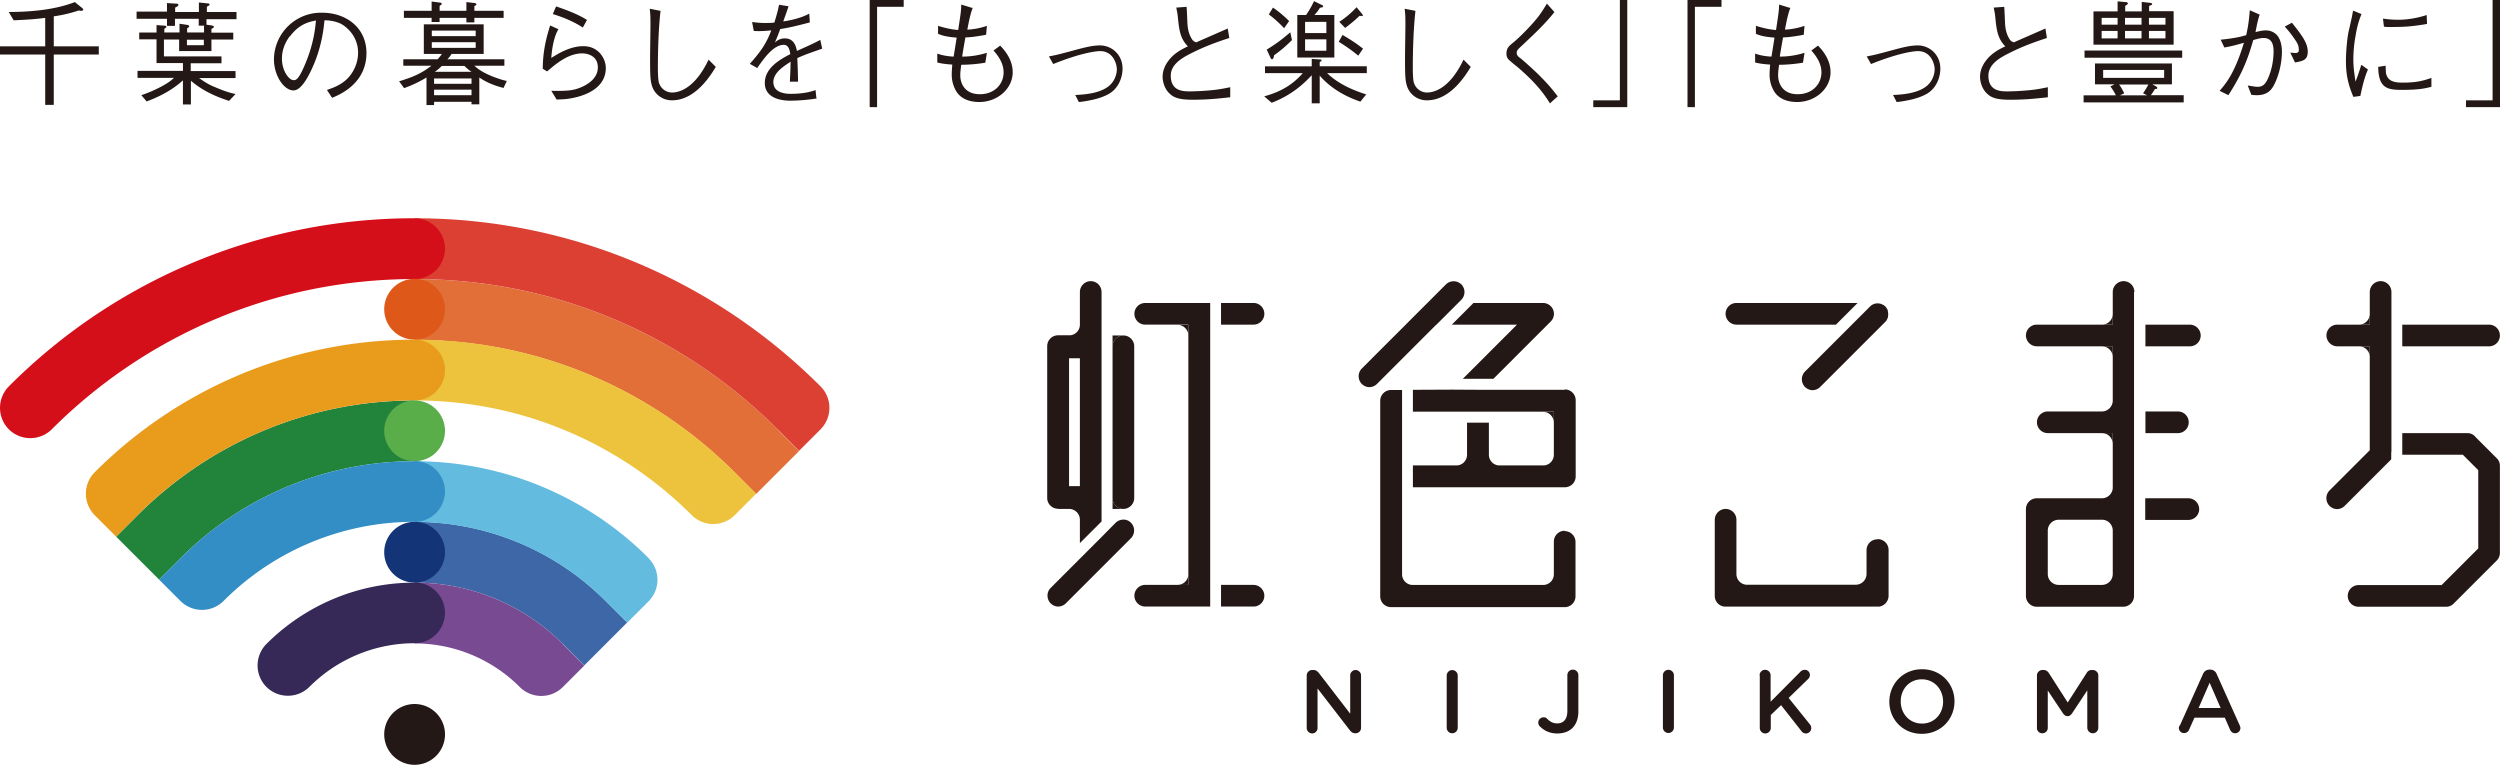 <svg width="180" height="56" fill="none" xmlns="http://www.w3.org/2000/svg"><path d="M3.255 1.286c-.697.095-1.34.136-2.27.177L.629.862C2.544.862 4.16.629 5.39.15l.506.41s.096.083.096.124c0 .068-.082.096-.137.096a.693.693 0 01-.178-.028 9.929 9.929 0 01-1.805.424v2.161h3.241v.588H3.871V7.55h-.616V3.925H0v-.588h3.255V1.286zm11.612.095v.397l.383.055s.15.027.15.095c0 .069-.095.11-.177.15v.275h1.573v.492h-1.573v.834h-2.325v-.834h-1.094v1.217h4.144v.493h-2.216v.56h3.228v.506h-2.626c.37.26.684.466 1.122.643.52.22.97.397 1.504.506l-.465.493c-.998-.315-1.956-.766-2.75-1.45v1.71h-.574V5.786c-.752.684-1.655 1.162-2.612 1.518l-.383-.451c.451-.15.875-.329 1.3-.548.587-.3.806-.478 1.052-.697H9.902v-.506h3.27V4.54H11.27V2.83h-1.245v-.49h1.245v-.534l.56.041s.151 0 .151.082c0 .055-.109.11-.15.15v.26h1.094V1.71l.561.082s.137.027.137.095c0 .069-.082.11-.15.15v.302h1.217v-.493h-.383v-.492h-1.71v.506h-.575v-.506H9.834v-.52h2.188V.22l.63.04c.136 0 .191.014.191.097 0 .068-.068.109-.232.191v.315h1.71V.178l.642.068s.123 0 .123.069c0 .068-.027.082-.191.164v.383h2.134v.52h-2.162zm-.191 1.478h-1.217v.396h1.217V2.86zm8.877 3.611c.315-.11.794-.26 1.259-.63.56-.438.97-1.231.97-2.038 0-1.258-.916-1.942-1.299-2.12a2.826 2.826 0 00-1.121-.219c-.11 1.245-.41 2.462-.957 3.597-.343.725-.794 1.45-1.273 1.45-.683 0-1.408-1.053-1.408-2.243A3.388 3.388 0 0123.198.916c1.723 0 3.187 1.08 3.187 2.9 0 2.23-1.984 3.023-2.476 3.228l-.356-.547v-.028zM20.86 2.611c-.26.356-.56.89-.56 1.614 0 .875.505 1.546.833 1.546.178 0 .37 0 .903-1.313.561-1.382.67-2.49.711-2.982-.588.11-1.244.3-1.873 1.149l-.014-.014zm15.4 3.722c-.944-.233-1.49-.575-1.75-.753v1.93h-.561v-.18h-2.695v.233h-.547V5.58a8.723 8.723 0 01-1.614.766l-.356-.492c.917-.287 1.546-.52 2.326-1.122h-2.025v-.465h2.476c.155-.182.255-.31.3-.383h-1.299V1.751h4.309v2.133h-2.312a1.963 1.963 0 01-.3.383h4.103v.465h-2.161c.273.247.574.466 1.258.753.588.232.916.314 1.08.342l-.232.492v.014zm-2.106-5.047v.328h-.575v-.328h-1.928v.3h-.575v-.3H29.08V.78h1.997V.11l.534.068c.123.013.191.027.191.096 0 .068-.096.109-.15.15V.78h1.928V.15l.588.069s.137.027.137.082c0 .055-.082.11-.15.137V.78h2.106v.506h-2.106zm.095.916h-3.16V2.6h3.16v-.397zm0 .834h-3.16v.41h3.16v-.41zm-.3 2.613h-2.695v.383h2.695v-.383zm0 .807h-2.695v.397h2.695v-.397zm-.506-1.71h-1.628c-.205.192-.274.26-.506.424h2.64a2.868 2.868 0 01-.506-.424zm6.756-2.626c-.397.643-.493 1.819-.506 2.052.56-.356 1.395-.848 2.311-.848 1.094 0 1.614.902 1.614 1.572 0 1.45-1.477 1.929-2.038 2.08-.588.15-.93.177-1.504.191l-.383-.63c1.121.028 1.545-.027 1.983-.19.314-.11 1.368-.548 1.368-1.492 0-.943-.917-1.012-1.122-1.012-1.04 0-1.956.807-2.53 1.3l-.315-.192c.014-.615.028-1.545.534-3.118l.601.273-.013.014zm-.15-1.655c.437.15 1.49.506 2.215.971l-.3.547c-.671-.438-1.41-.739-2.162-.971l.233-.547h.013zm7.509.315c-.191 1.668-.191 3.815-.191 4.007 0 1.012.068 1.176.123 1.286a.988.988 0 00.902.588c.52 0 1.642-.301 2.626-2.366l.52.52c-.3.492-1.422 2.407-3.146 2.407a1.487 1.487 0 01-1.45-1.04c-.109-.37-.136-.643-.136-1.983 0-.383.027-2.066.027-2.407 0-.37 0-.794-.055-1.163l.766.15h.014zm11.188 6.319a12.66 12.66 0 01-1.833.15c-.26 0-1.846 0-1.846-1.272 0-1.067 1.04-1.669 1.833-2.079-.028-.219-.096-.67-.465-.67-.739 0-1.41.944-1.915 1.669l-.534-.301c.835-.93 1.204-1.505 1.546-2.408-.711.069-1.04.055-1.258.041l-.123-.643c.26.028.505.069.957.069.315 0 .479-.014.643-.027.205-.643.273-.958.342-1.286l.684.11c-.096.286-.178.519-.383 1.093 1.053-.164 1.545-.396 1.873-.56l.041.629c-1.039.273-1.518.383-2.133.479a13.93 13.93 0 01-.383.97c.11-.095.328-.3.711-.3.698 0 .82.629.875.903 1.04-.466 1.218-.548 1.683-.794l.137.63c-1.04.369-1.259.437-1.792.683.04.848.04 1.053.055 1.696h-.589c0-.068.014-.383.028-.588.013-.342.013-.56.027-.848-.63.397-1.245.848-1.245 1.464 0 .793.903.848 1.259.848.56 0 1.258-.069 1.778-.274l.068.643-.04-.027zM63.15.492v7.222h-.533V0h2.449v.492H63.15zm6.894.055c-.164.41-.273.93-.397 1.587a5.001 5.001 0 001.41-.274L71 2.503c-.889.164-1.176.178-1.49.191-.137.766-.178.999-.233 1.382a5.978 5.978 0 001.778-.274l-.11.712a10.81 10.81 0 01-1.736.15c-.028.219-.069.52-.069.752 0 .63.356 1.368 1.41 1.368 1.052 0 1.709-.725 1.709-1.573 0-.725-.465-1.272-.725-1.573l.479-.355c.273.287.902.97.902 1.914 0 1.177-1.08 2.148-2.407 2.148-.479 0-1.217-.11-1.627-.725a2.324 2.324 0 01-.356-1.217c0-.288.027-.602.04-.753-.6-.04-.847-.095-1.08-.15v-.643c.48.178.944.205 1.177.219.068-.397.177-1.108.219-1.368-.712-.055-1.013-.137-1.341-.273V1.86c.752.233 1.163.274 1.45.301.15-.999.219-1.382.219-1.833l.848.26-.014-.041zm5.472 3.516c.506-.096.642-.123 1.9-.465.726-.192 1.246-.328 1.793-.328.807 0 1.614.642 1.614 1.668 0 .643-.288 1.409-.958 1.806-.424.246-.903.383-1.381.478-.287.055-.493.096-.807.124l-.26-.507c.56-.027 1.573-.082 2.27-.533.588-.383.725-.998.725-1.313 0-.383-.26-1.313-1.203-1.313-.356 0-1.478.164-3.379.93l-.314-.56v.013zM85.431.479c.028.205.055 1.094.069 1.285.027.383.123.753.328 1.067.082.123.15.164.301.219.356-.164 1.942-.848 2.27-.999l.11.684c-.78.26-1.75.575-2.996 1.231-.396.22-1.217.67-1.217 1.478 0 1.135.903 1.135 1.409 1.135.096 0 1.026-.014 1.874-.123.397-.055.602-.096.998-.178v.725c-.889.096-1.641.178-2.708.178-1.067 0-1.409-.192-1.696-.48-.356-.355-.465-.874-.465-1.175 0-.848.657-1.45.875-1.628.356-.287.739-.465.944-.56-.56-.575-.629-1.177-.725-2.135a3.724 3.724 0 00-.068-.437c-.027-.137-.027-.15-.041-.22l.752-.054-.014-.013zm10.122 4.787c.848.82 1.956 1.258 2.817 1.532l-.424.52c-1.121-.383-2.16-.985-2.927-1.874V7.44h-.574V5.416c-.52.561-1.409 1.423-2.886 1.984l-.534-.465c1.054-.288 1.984-.753 2.777-1.67H91.08v-.491h3.365V4.24l.602.041s.11 0 .11.055-.097.11-.138.137v.3h3.392v.493h-2.858zm-3.816-1.3s-.028.301-.15.301c-.056 0-.097-.068-.124-.136l-.26-.561c.78-.465 1.3-.903 1.696-1.245l.123.561c-.52.52-.875.793-1.285 1.094v-.013zm.71-1.942a7.997 7.997 0 00-1.093-.985l.3-.492a8.01 8.01 0 011.163.971l-.355.506h-.014zm.958 2.12V1.081h.63c.218-.315.383-.589.574-.999l.56.274c.07.027.097.068.097.095 0 .069-.028.069-.233.11a2.723 2.723 0 01-.397.52h1.437v3.063h-2.669zm2.093-2.571h-1.532v.807h1.532v-.807zm0 1.258h-1.532v.82h1.532v-.82zm2.298 1.177a11.738 11.738 0 00-1.409-.999l.274-.492c.697.396 1.121.71 1.477.984l-.342.507zm.232-2.86s-.095 0-.136-.013c-.438.424-.739.643-1.04.876l-.424-.438A6.44 6.44 0 0097.673.52l.383.465s.068.082.068.123c0 .055-.068.055-.096.055v-.014zm3.885-.368c-.191 1.668-.191 3.815-.191 4.007 0 1.012.068 1.176.123 1.286a.988.988 0 00.903.588c.52 0 1.641-.301 2.626-2.366l.52.52c-.301.492-1.423 2.407-3.146 2.407a1.487 1.487 0 01-1.45-1.04c-.11-.37-.137-.643-.137-1.983 0-.383.028-2.066.028-2.407 0-.37 0-.794-.055-1.163l.766.15h.013zm10.012.082c-.725.916-1.504 1.627-2.462 2.53-.205.191-.26.274-.26.41 0 .192.124.288.315.424.068.055 1.012.876 1.477 1.368.602.602.889.999 1.163 1.34l-.561.507c-.356-.561-.875-1.368-2.366-2.64a9.903 9.903 0 01-.561-.465.586.586 0 01-.205-.479c0-.397.205-.56.438-.752.547-.438 1.367-1.3 1.764-1.792.287-.356.451-.63.711-1.053l.534.602h.013zm4.706 6.36V0h.533v7.714h-2.448v-.492h1.915zm5.402-6.73v7.222h-.533V0h2.448v.492h-1.915zm6.88.055c-.164.41-.273.93-.396 1.587a4.997 4.997 0 001.408-.274l-.054.643c-.889.164-1.177.178-1.491.191-.137.766-.178.999-.233 1.382a5.976 5.976 0 001.778-.274l-.109.712c-.834.136-1.45.15-1.723.15-.028.219-.069.52-.069.752 0 .63.356 1.368 1.409 1.368s1.71-.725 1.71-1.573c0-.725-.465-1.272-.725-1.573l.478-.355c.274.287.903.97.903 1.914 0 1.177-1.08 2.148-2.407 2.148-.479 0-1.217-.11-1.628-.725a2.327 2.327 0 01-.355-1.217c0-.288.027-.602.041-.753-.602-.04-.848-.095-1.081-.15v-.643c.479.178.944.205 1.176.219.069-.397.178-1.108.219-1.368-.711-.055-1.012-.137-1.34-.273V1.86c.752.233 1.149.274 1.45.301.15-.999.219-1.382.219-1.833l.848.26-.028-.041zm5.485 3.516c.507-.096.643-.123 1.902-.465.725-.192 1.244-.328 1.791-.328.807 0 1.614.642 1.614 1.668 0 .643-.287 1.409-.957 1.806-.424.246-.903.383-1.381.478-.288.055-.493.096-.807.124l-.26-.507c.56-.027 1.573-.082 2.27-.533.588-.383.725-.998.725-1.313 0-.383-.26-1.313-1.204-1.313-.355 0-1.477.164-3.378.93l-.315-.56v.013zm9.903-3.584c.027.205.054 1.094.068 1.285.027.383.123.753.328 1.067.082.123.151.164.301.219.356-.164 1.942-.848 2.271-.999l.109.684c-.78.26-1.751.575-2.995 1.231-.397.22-1.218.67-1.218 1.478 0 1.135.903 1.135 1.409 1.135.096 0 1.026-.014 1.874-.123.397-.055.602-.096.998-.178v.725c-.889.096-1.641.178-2.721.178-1.081 0-1.409-.192-1.696-.48-.356-.355-.466-.874-.466-1.175 0-.848.657-1.45.876-1.628.355-.287.738-.465.944-.56-.561-.575-.63-1.177-.725-2.135a3.716 3.716 0 00-.069-.437c-.027-.137-.027-.15-.041-.22l.753-.054V.48zm5.718 6.907v-.52h2.325a3.59 3.59 0 00-.397-.643l.301-.15h-1.409V4.568h5.54v1.505h-1.409l.273.15s.083.055.083.096c0 .096-.096.096-.165.082-.136.219-.191.315-.3.452h2.366v.52h-7.222l.014.013zm.068-3.228v-.52h7.03v.52h-7.03zm.643-.93V.82h1.737V.096l.561.054c.068 0 .177.014.177.096 0 .069-.095.123-.191.178v.397h1.19V.137l.602.068s.15.014.15.082c0 .069-.095.096-.219.137v.383h1.765v2.407h-5.759l-.013.014zm1.737-1.942h-1.149v.492h1.149v-.492zm0 .943h-1.149v.534h1.149v-.534zm3.351 2.804h-4.391v.575h4.391v-.575zm-3.255 1.04c.177.219.301.492.383.643l-.315.15h1.97l-.301-.15c.095-.137.191-.274.383-.63h-2.12v-.013zm1.627-4.787H153v.492h1.19v-.492zm0 .943H153v.534h1.19v-.534zm1.724-.943h-1.19v.492h1.19v-.492zm0 .943h-1.19v.534h1.19v-.534zm3.98.629c1.053-.11 1.463-.219 1.832-.328.165-.725.206-1.176.26-1.792l.712.315c-.11.3-.192.67-.301 1.258.383-.096.547-.123.725-.123.177 0 .478.027.752.274.328.287.424.861.424 1.244 0 .999-.315 1.984-.629 2.517-.205.356-.534.63-1.177.63-.095 0-.177 0-.396-.028l-.26-.67c.424.068.561.095.725.095.301 0 .52-.136.711-.56.26-.547.424-1.272.424-1.997 0-.288-.027-.958-.711-.958-.178 0-.328.028-.752.15-.329 1.163-.739 2.353-1.792 3.967l-.629-.314c.478-.547 1.107-1.327 1.75-3.46-.615.177-.93.26-1.409.341l-.273-.574.014.013zm5.129-1.217c.738.93 1.135 1.464 1.135 2.079 0 .616-.356.67-.916.78l-.342-.712s.314.028.355.028c.26 0 .26-.137.26-.233 0-.287-.096-.478-.301-.766a7.182 7.182 0 00-.711-.902l.506-.274h.014zm5.006-.629c-.151.383-.301.766-.438 1.627a9.214 9.214 0 00-.15 1.628c0 .452.041.807.095 1.176.028.247.041.274.055.438.11-.26.178-.438.424-1.217l.479.342c-.123.273-.315.752-.547 1.901l-.506.068c-.342-.834-.534-1.504-.534-2.598 0-.698.096-1.67.192-2.107.178-.766.191-.848.232-1.026.069-.355.069-.396.096-.478l.629.26-.027-.014zm1.737 3.72c0 .082.014.465.027.547.137.602.643.67 1.231.67.971 0 1.505-.15 2.038-.341v.642c-.437.11-.889.22-2.079.22-1.039 0-1.737-.07-1.751-1.656l.52-.082h.014zm-.192-3.392c.219.027.548.082 1.177.082.396 0 1.203-.082 1.969-.342l.028.643c-1.259.219-1.861.219-2.695.219-.219 0-.301 0-.41-.027l-.069-.575zm7.893 5.882V0H180v7.714h-2.448v-.492h1.915zm-7.284 25.33v-11.53a.78.78 0 00-.78-.78.789.789 0 00-.78.78v2.352h-2.338a.78.78 0 00-.78.78c0 .424.356.78.78.78h2.338v7.481l-2.899 2.9a.792.792 0 000 1.108c.15.15.355.233.547.233a.79.79 0 00.547-.233l3.351-3.351v-.52h.014z" fill="#231815"/><path d="M170.623 22.596a.78.78 0 01-.779.78h.779v-.78zm0 2.338h-.779a.78.78 0 01.779.78v-.78zm7.578 6.482a.766.766 0 00-.547-.232h-4.691v1.559h4.363l1.108 1.108v5.635l-2.64 2.64h-5.977a.78.78 0 100 1.56h6.305a.743.743 0 00.547-.233l3.092-3.092a.768.768 0 00.232-.547v-6.278a.745.745 0 00-.232-.547l-1.56-1.56v-.013zm1.792-7.261a.779.779 0 00-.779-.78h-6.251v1.56h6.251a.78.78 0 00.779-.78zm-103.8 12.487h.78a.78.78 0 01.779.78v-.78 2.462l1.56-1.56V21.023a.78.78 0 00-.78-.78.788.788 0 00-.78.78v3.118-.766a.77.77 0 01-.698.766h-.875a.78.78 0 00-.78.78V35.85c0 .437.356.78.78.78l.014.013zm1.559-10.847v9.206h-.78v-9.206h.78zm3.132-1.641a.78.78 0 00-.78.78v10.928c0 .438.356.78.78.78.424 0 .78-.356.78-.78V24.934a.78.78 0 00-.78-.78zm.793-1.56c0 .438.355.78.78.78h3.104v18.738h-3.105a.78.78 0 00-.78.78c0 .424.356.78.78.78h4.678V21.815h-4.678a.78.78 0 00-.78.78zm9.356 0a.78.78 0 00-.78-.78h-2.339v1.56h2.339a.78.78 0 00.78-.78zm-.78 19.519h-2.339v1.56h2.339a.78.78 0 00.78-.78.788.788 0 00-.78-.78zm22.404-3.898a.78.78 0 00-.78.78v3.119-.766a.77.77 0 01-.697.766h-9.534a.771.771 0 01-.697-.766v.766V28.08h-.793a.78.78 0 00-.78.78v14.074c0 .438.356.78.78.78h12.501a.78.78 0 00.78-.78v-3.912a.78.78 0 00-.78-.78v-.027zm22.514.616a.78.78 0 00-.78.78V42.1v-.78c0 .438-.355.78-.779.78h-7.892a.772.772 0 01-.698-.766v.766-4.678a.779.779 0 00-.779-.78.789.789 0 00-.78.78v5.485a.77.77 0 00.684.766h11.175a.794.794 0 00.656-.78v-3.296a.78.78 0 00-.78-.78l-.027.014z" fill="#231815"/><path d="M112.657 28.066h-5.936.014l-2.203-.013h-.013l-2.79.013v1.573h10.148v3.871-.766a.77.77 0 01-.697.766h-3.283a.771.771 0 01-.697-.766v-2.311h-1.573v2.311a.772.772 0 01-.698.766h-3.2v1.573h10.942a.782.782 0 00.779-.793v-5.471a.779.779 0 00-.779-.78l-.014.027zm12.365-4.692h7.167l1.559-1.56h-8.726a.78.78 0 00-.78.78c0 .424.356.78.78.78zm32.649.001h-3.2v1.56h3.2a.78.78 0 00.78-.78.789.789 0 00-.78-.78zm-.082 7.03a.779.779 0 00-.779-.78h-2.339v1.56h2.339a.78.78 0 00.779-.78zm-3.912-9.383a.779.779 0 00-.779-.78.789.789 0 00-.78.78v2.352h-5.471a.78.78 0 00-.78.78c0 .424.356.78.78.78h5.471v3.912c0 .424-.356.78-.78.78h.78-4.678a.779.779 0 100 1.558h4.678v3.953a.78.78 0 01-.78.739h-4.691a.78.78 0 00-.78.78v6.25c0 .438.356.78.78.78h6.223a.78.78 0 00.78-.78V21.022h.027zm-2.339 21.091h-3.118a.784.784 0 01-.78-.752v-3.94.78c0-.424.342-.766.766-.78h3.146c.424 0 .766.356.766.78v3.912-.78a.78.78 0 01-.78.78zm6.224-6.238h-3.105v1.56h3.105a.78.78 0 00.78-.78.789.789 0 00-.78-.78zm-72 6.239v-.78a.78.78 0 01-.78.78h.78zm0-17.946v-.78h-.78a.78.78 0 01.78.78z" fill="#231815"/><path d="M152.118 22.596a.78.78 0 01-.78.78h.78v-.78zm-40.241 7.836v-.78h-.779a.78.78 0 01.779.78zm40.241 1.531v-.78h-.78a.78.78 0 01.78.78zm0-6.25v-.78h-.78a.78.78 0 01.78.78zm-71.234-1.559h-.78v.78a.78.78 0 01.78-.78zm-.779 11.707v.78h.78a.78.78 0 01-.78-.78zm23.319-12.486l1.56-1.559.232-.232a.792.792 0 000-1.108.793.793 0 00-1.108 0l-3.296 3.296-2.763 2.763a.793.793 0 000 1.108.79.79 0 00.547.232.79.79 0 00.547-.232l3.871-3.871.397-.397h.013zm32.5-1s-.014-.055-.028-.082c0-.027-.027-.055-.041-.068a.1.1 0 00-.027-.055c-.028-.041-.055-.082-.096-.11-.041-.04-.068-.068-.109-.095-.014 0-.041-.027-.069-.027-.027 0-.041-.028-.068-.041a.195.195 0 01-.082-.028c-.028 0-.041-.014-.069-.014-.054 0-.095-.013-.15-.013a.766.766 0 00-.547.232l-1.327 1.327-3.351 3.351a.792.792 0 000 1.108c.151.15.356.233.547.233a.789.789 0 00.547-.233l4.678-4.678a.723.723 0 00.096-.11c0-.013.027-.04.027-.054 0-.027.028-.04.041-.068 0-.028.014-.055.028-.082 0-.028.013-.041.013-.069 0-.055.014-.096.014-.15 0-.055 0-.11-.014-.15 0-.028 0-.042-.013-.07v-.054zM80.323 37.641l-.998 1.012-1.56 1.56-2.12 2.12c-.3.3-.3.793 0 1.107.151.15.356.233.548.233a.79.79 0 00.547-.233l2.284-2.284.123-.123 2.147-2.147.137-.137a.793.793 0 000-1.108c-.3-.315-.793-.3-1.108 0zm31.5-15.348a.795.795 0 00-.725-.479h-5.007l-1.559 1.56h4.692l-3.898 3.898h2.202l4.13-4.13a.779.779 0 00.165-.849zm-17.74 26.344c0-.219.178-.397.397-.397h.082c.191 0 .3.096.41.233l2.243 2.913v-2.763c0-.205.178-.383.383-.383.205 0 .397.178.397.383v3.775a.386.386 0 01-.383.397h-.027c-.192 0-.301-.096-.41-.233l-2.312-2.995v2.859a.391.391 0 01-.383.383c-.206 0-.397-.178-.397-.383v-3.789zm10.08-.014a.397.397 0 01.793 0v3.775a.396.396 0 11-.793 0v-3.775zm6.73 3.707a.441.441 0 01-.137-.301c0-.205.164-.383.383-.383a.31.31 0 01.246.096c.219.219.424.342.739.342.437 0 .725-.288.725-.89V48.61a.396.396 0 11.793 0v2.613c0 .533-.164.93-.424 1.19-.26.26-.643.397-1.094.397-.547 0-.944-.206-1.231-.493v.014zm8.836-3.707a.396.396 0 11.793 0v3.775a.397.397 0 01-.793 0v-3.775zm6.961 0a.397.397 0 01.794 0v1.901l2.133-2.147a.439.439 0 01.329-.15c.219 0 .369.177.369.369a.415.415 0 01-.137.3l-1.395 1.355 1.518 1.887c.069.083.11.165.11.288a.386.386 0 01-.397.383c-.15 0-.246-.082-.328-.192l-1.45-1.846-.739.71v.931a.396.396 0 11-.793 0v-3.775l-.014-.014zm9.342 1.902c0-1.273.971-2.34 2.353-2.34 1.381 0 2.339 1.054 2.339 2.312 0 1.272-.971 2.339-2.353 2.339-1.381 0-2.339-1.053-2.339-2.311zm3.871 0c0-.89-.629-1.614-1.532-1.614s-1.518.71-1.518 1.586c0 .89.629 1.6 1.532 1.6s1.518-.71 1.518-1.586v.014zm6.757-1.888c0-.219.178-.397.397-.397h.082c.178 0 .287.096.369.205l1.368 2.134 1.368-2.134a.396.396 0 01.355-.205h.082c.219 0 .397.178.397.397v3.761a.397.397 0 01-.397.397.406.406 0 01-.396-.397v-2.694l-1.094 1.655c-.083.123-.192.205-.329.205s-.246-.082-.328-.205l-1.094-1.642v2.695a.386.386 0 01-.397.383.374.374 0 01-.383-.383v-3.775zm10.286 3.611l1.669-3.72c.096-.206.246-.315.479-.315h.041a.49.49 0 01.465.315l1.669 3.72s.041.11.041.164a.38.38 0 01-.37.383c-.191 0-.314-.11-.383-.274l-.369-.848H158l-.383.862a.383.383 0 01-.37.246.368.368 0 01-.369-.369c0-.055.014-.11.055-.178l.013.014zm2.941-1.272l-.793-1.82-.794 1.82h1.587z" fill="#231815"/><path d="M43.611 43.276a19.38 19.38 0 00-13.76-5.704v4.377a15.05 15.05 0 0110.67 4.418l1.545 1.546 3.091-3.091-1.546-1.546z" fill="#3E67A7"/><path d="M55.99 30.91c-6.69-6.687-15.921-10.817-26.125-10.817v4.377c9 0 17.139 3.652 23.034 9.547l1.545 1.545 3.091-3.09-1.545-1.546v-.014z" fill="#E16F37"/><path d="M40.52 46.367a15.042 15.042 0 00-10.668-4.418v4.377a10.69 10.69 0 017.577 3.146 2.196 2.196 0 003.091 0l1.546-1.546-1.546-1.545v-.014z" fill="#784A92"/><path d="M46.703 40.185a23.765 23.765 0 00-16.851-6.976v4.377a19.357 19.357 0 0113.76 5.703l1.545 1.546 1.546-1.546a2.196 2.196 0 000-3.09v-.014z" fill="#63BBDF"/><path d="M52.899 34.002c-5.895-5.895-14.047-9.547-23.034-9.547v4.377c7.797 0 14.84 3.16 19.942 8.261a2.196 2.196 0 003.092 0l1.545-1.545-1.545-1.546z" fill="#EDC33D"/><path d="M59.081 27.82c-7.482-7.482-17.809-12.105-29.216-12.105v4.377c10.204 0 19.436 4.13 26.125 10.819l1.545 1.545 1.546-1.545a2.196 2.196 0 000-3.091z" fill="#DB4033"/><path d="M9.91 37.093L8.364 38.64l3.091 3.091 1.546-1.545a23.766 23.766 0 0116.851-6.976v-4.377c-7.796 0-14.84 3.16-19.942 8.261z" fill="#22833B"/><path d="M29.852 15.715A41.159 41.159 0 00.636 27.82a2.196 2.196 0 000 3.09 2.196 2.196 0 003.091 0c6.689-6.688 15.921-10.818 26.125-10.818a2.195 2.195 0 002.188-2.189 2.195 2.195 0 00-2.188-2.188z" fill="#D50F19"/><path d="M29.852 24.455a2.188 2.188 0 100-4.377 2.188 2.188 0 000 4.377z" fill="#DE5919"/><path d="M29.852 24.455c-9 0-17.138 3.652-23.033 9.547a2.196 2.196 0 000 3.091l1.545 1.546 1.546-1.546a28.129 28.129 0 0119.942-8.261 2.195 2.195 0 002.189-2.189 2.195 2.195 0 00-2.189-2.188z" fill="#E99B1C"/><path d="M29.852 33.209a2.188 2.188 0 100-4.377 2.188 2.188 0 000 4.377z" fill="#5AAE4A"/><path d="M29.852 33.209A23.765 23.765 0 0013 40.185l-1.546 1.545L13 43.276a2.196 2.196 0 003.09 0 19.38 19.38 0 0113.76-5.704 2.195 2.195 0 002.19-2.188 2.195 2.195 0 00-2.19-2.189v.014z" fill="#338EC6"/><path d="M29.852 41.95a2.188 2.188 0 100-4.378 2.188 2.188 0 000 4.377z" fill="#133476"/><path d="M29.852 41.95a15.05 15.05 0 00-10.67 4.417 2.196 2.196 0 000 3.091 2.196 2.196 0 003.092 0 10.69 10.69 0 017.578-3.145 2.195 2.195 0 002.188-2.189 2.195 2.195 0 00-2.188-2.189v.014z" fill="#362957"/><path d="M29.852 55.066a2.188 2.188 0 100-4.377 2.188 2.188 0 000 4.377z" fill="#231815"/></svg>